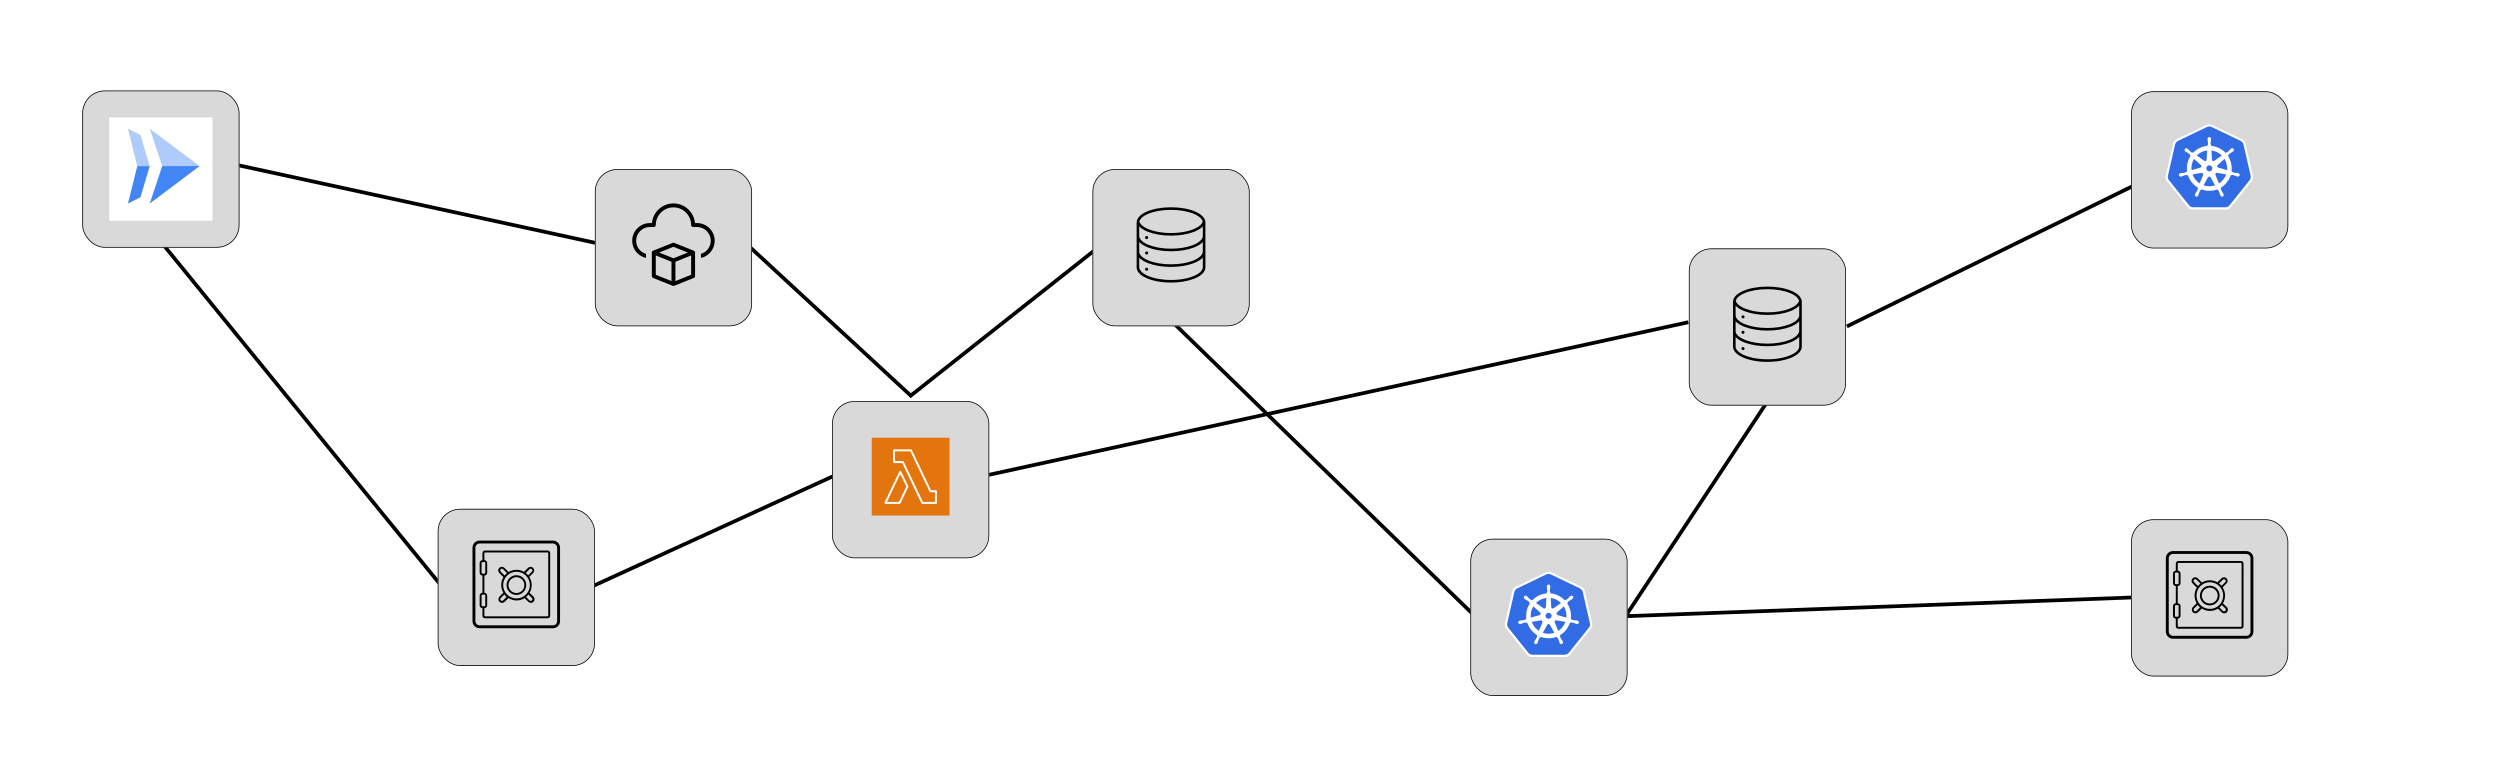 <svg width="3341" height="1044" viewBox="0 0 3341 1044" fill="none" xmlns="http://www.w3.org/2000/svg">
<line x1="996.696" y1="325.163" x2="1218.7" y2="530.163" stroke="black" stroke-width="5"/>
<line x1="1131.04" y1="628.273" x2="790.04" y2="784.273" stroke="black" stroke-width="5"/>
<line x1="216.938" y1="325.421" x2="586.938" y2="779.421" stroke="black" stroke-width="5"/>
<line x1="312.531" y1="219.557" x2="795.531" y2="324.557" stroke="black" stroke-width="5"/>
<line x1="1215.45" y1="530.039" x2="1473.45" y2="326.039" stroke="black" stroke-width="5"/>
<line x1="1566.74" y1="430.208" x2="1966.74" y2="819.208" stroke="black" stroke-width="5"/>
<line x1="1321.47" y1="634.557" x2="2256.47" y2="430.557" stroke="black" stroke-width="5"/>
<line x1="2364.09" y1="533.378" x2="2173.09" y2="822.378" stroke="black" stroke-width="5"/>
<line x1="2849.1" y1="249.244" x2="2468.1" y2="436.244" stroke="black" stroke-width="5"/>
<line x1="2848.09" y1="798.498" x2="2171.09" y2="823.498" stroke="black" stroke-width="5"/>
<g filter="url(#filter0_d_4_52)">
<rect x="795" y="222" width="210" height="210" rx="30" fill="#D9D9D9"/>
<rect x="795.5" y="222.5" width="209" height="209" rx="29.5" stroke="black"/>
</g>
<g filter="url(#filter1_d_4_52)">
<rect x="1460" y="222" width="210" height="210" rx="30" fill="#D9D9D9"/>
<rect x="1460.5" y="222.5" width="209" height="209" rx="29.5" stroke="black"/>
</g>
<g filter="url(#filter2_d_4_52)">
<rect x="585" y="676" width="210" height="210" rx="30" fill="#D9D9D9"/>
<rect x="585.5" y="676.5" width="209" height="209" rx="29.5" stroke="black"/>
</g>
<g filter="url(#filter3_d_4_52)">
<rect x="110" y="117" width="210" height="210" rx="30" fill="#D9D9D9"/>
<rect x="110.5" y="117.5" width="209" height="209" rx="29.5" stroke="black"/>
</g>
<g filter="url(#filter4_d_4_52)">
<rect x="146" y="153" width="138" height="138" fill="white"/>
</g>
<path fill-rule="evenodd" clip-rule="evenodd" d="M200.12 172L216.76 221.973H266.68L200.12 172Z" fill="#AECBFA"/>
<path fill-rule="evenodd" clip-rule="evenodd" d="M266.68 221.973H216.76L200.12 272L266.68 221.973Z" fill="#4285F4"/>
<path fill-rule="evenodd" clip-rule="evenodd" d="M171 272L187.693 263.627L200.12 221.973H183.48L171 272Z" fill="#4285F4"/>
<path fill-rule="evenodd" clip-rule="evenodd" d="M171 172L183.48 221.973H200.12L187.693 180.32L171 172Z" fill="#AECBFA"/>
<g filter="url(#filter5_d_4_52)">
<rect x="1112" y="532" width="210" height="210" rx="30" fill="#D9D9D9"/>
<rect x="1112.5" y="532.5" width="209" height="209" rx="29.5" stroke="black"/>
</g>
<g clip-path="url(#clip0_4_52)">
<path d="M1269 585H1165V689H1269V585Z" fill="url(#paint0_linear_4_52)"/>
<path fill-rule="evenodd" clip-rule="evenodd" d="M1201.41 670.8H1185.27L1203.12 633.485L1211.21 650.138L1201.41 670.8ZM1204.29 629.919C1204.07 629.47 1203.61 629.186 1203.11 629.186H1203.11C1202.61 629.187 1202.15 629.474 1201.94 629.925L1182.03 671.54C1181.83 671.943 1181.86 672.416 1182.1 672.794C1182.34 673.171 1182.76 673.4 1183.2 673.4H1202.23C1202.74 673.4 1203.2 673.11 1203.41 672.656L1213.83 650.686C1214 650.33 1214 649.918 1213.83 649.564L1204.29 629.919ZM1249.49 670.8H1233.46L1207.73 616.941C1207.51 616.489 1207.05 616.2 1206.55 616.2H1196.06L1196.07 603.2H1216.64L1242.25 657.058C1242.46 657.51 1242.92 657.8 1243.42 657.8H1249.49V670.8ZM1250.8 655.2H1244.25L1218.64 601.342C1218.42 600.89 1217.96 600.6 1217.46 600.6H1194.77C1194.05 600.6 1193.47 601.181 1193.46 601.899L1193.45 617.499C1193.45 617.844 1193.59 618.175 1193.83 618.419C1194.08 618.663 1194.41 618.8 1194.75 618.8H1205.73L1231.46 672.659C1231.68 673.111 1232.13 673.4 1232.63 673.4H1250.8C1251.52 673.4 1252.1 672.818 1252.1 672.1V656.5C1252.1 655.782 1251.52 655.2 1250.8 655.2Z" fill="white"/>
</g>
<g filter="url(#filter6_d_4_52)">
<rect x="1965" y="716" width="210" height="210" rx="30" fill="#D9D9D9"/>
<rect x="1965.5" y="716.5" width="209" height="209" rx="29.5" stroke="black"/>
</g>
<g clip-path="url(#clip1_4_52)">
<path d="M2069.09 764.01C2068.06 764.062 2067.05 764.32 2066.11 764.768L2025.44 784.284C2024.39 784.789 2023.46 785.523 2022.73 786.433C2022 787.343 2021.49 788.405 2021.23 789.539L2011.2 833.378C2010.96 834.388 2010.94 835.434 2011.12 836.454C2011.3 837.474 2011.69 838.448 2012.25 839.317C2012.39 839.53 2012.54 839.736 2012.69 839.934L2040.85 875.085C2041.58 875.995 2042.5 876.729 2043.55 877.234C2044.61 877.738 2045.76 878 2046.93 878L2092.08 877.99C2093.25 877.99 2094.4 877.729 2095.45 877.226C2096.5 876.722 2097.43 875.988 2098.16 875.08L2126.3 839.923C2127.03 839.013 2127.54 837.951 2127.8 836.816C2128.07 835.681 2128.07 834.502 2127.8 833.367L2117.75 789.529C2117.49 788.394 2116.98 787.332 2116.25 786.423C2115.52 785.513 2114.6 784.778 2113.55 784.273L2072.87 764.768C2071.69 764.204 2070.4 763.944 2069.09 764.01Z" fill="white"/>
<path d="M2069.12 767.019C2068.14 767.068 2067.18 767.312 2066.29 767.736L2027.76 786.224C2026.77 786.702 2025.89 787.398 2025.2 788.26C2024.51 789.122 2024.02 790.128 2023.78 791.202L2014.27 832.731C2014.05 833.688 2014.03 834.679 2014.2 835.645C2014.37 836.612 2014.74 837.534 2015.27 838.357C2015.4 838.559 2015.54 838.754 2015.69 838.941L2042.36 872.24C2043.05 873.102 2043.93 873.798 2044.92 874.276C2045.92 874.754 2047.01 875.002 2048.12 875.002L2090.89 874.992C2091.99 874.993 2093.09 874.745 2094.08 874.268C2095.08 873.791 2095.96 873.096 2096.65 872.235L2123.31 838.932C2124 838.069 2124.48 837.063 2124.73 835.988C2124.98 834.913 2124.98 833.796 2124.73 832.721L2115.21 791.193C2114.96 790.118 2114.48 789.112 2113.79 788.25C2113.1 787.388 2112.22 786.693 2111.22 786.214L2072.69 767.736C2071.58 767.203 2070.35 766.956 2069.12 767.019Z" fill="#326CE5"/>
<path d="M2069.5 781.151C2068.22 781.152 2067.19 782.304 2067.19 783.725C2067.19 783.747 2067.2 783.767 2067.2 783.789C2067.19 783.982 2067.19 784.215 2067.19 784.383C2067.22 785.203 2067.4 785.83 2067.51 786.585C2067.7 788.201 2067.86 789.541 2067.76 790.786C2067.67 791.256 2067.32 791.685 2067.01 791.984L2066.96 792.964C2065.58 793.079 2064.18 793.29 2062.79 793.607C2056.8 794.972 2051.65 798.07 2047.72 802.252C2047.47 802.078 2047.02 801.757 2046.89 801.658C2046.48 801.714 2046.06 801.842 2045.52 801.525C2044.49 800.827 2043.55 799.864 2042.41 798.704C2041.89 798.149 2041.51 797.621 2040.89 797.086C2040.75 796.964 2040.54 796.8 2040.38 796.675C2039.9 796.288 2039.33 796.085 2038.77 796.066C2038.07 796.042 2037.38 796.32 2036.94 796.883C2036.14 797.883 2036.4 799.412 2037.5 800.298C2037.51 800.307 2037.53 800.313 2037.54 800.322C2037.69 800.446 2037.88 800.605 2038.02 800.708C2038.67 801.195 2039.27 801.445 2039.93 801.832C2041.31 802.687 2042.45 803.396 2043.36 804.251C2043.71 804.631 2043.77 805.299 2043.82 805.588L2044.56 806.251C2040.6 812.231 2038.77 819.617 2039.85 827.144L2038.89 827.426C2038.63 827.756 2038.27 828.275 2037.9 828.43C2036.71 828.806 2035.37 828.943 2033.76 829.113C2033.01 829.176 2032.35 829.139 2031.55 829.291C2031.37 829.325 2031.13 829.389 2030.93 829.435C2030.93 829.436 2030.92 829.438 2030.91 829.44C2030.9 829.442 2030.89 829.447 2030.88 829.45C2029.52 829.779 2028.65 831.034 2028.93 832.27C2029.21 833.507 2030.54 834.259 2031.9 833.963C2031.91 833.96 2031.93 833.96 2031.94 833.958C2031.95 833.954 2031.97 833.947 2031.98 833.943C2032.17 833.901 2032.41 833.854 2032.58 833.809C2033.37 833.597 2033.94 833.285 2034.65 833.013C2036.18 832.463 2037.44 832.004 2038.67 831.825C2039.18 831.784 2039.73 832.144 2040 832.295L2041 832.122C2043.31 839.324 2048.16 845.146 2054.3 848.799L2053.88 849.808C2054.03 850.2 2054.2 850.73 2054.09 851.118C2053.64 852.283 2052.87 853.514 2052 854.885C2051.58 855.519 2051.14 856.011 2050.76 856.736C2050.67 856.91 2050.56 857.176 2050.47 857.36C2049.87 858.633 2050.31 860.1 2051.45 860.65C2052.59 861.204 2054.02 860.62 2054.63 859.344C2054.63 859.342 2054.64 859.341 2054.64 859.339C2054.64 859.338 2054.64 859.335 2054.64 859.334C2054.72 859.153 2054.85 858.915 2054.92 858.745C2055.25 857.993 2055.36 857.349 2055.59 856.622C2056.2 855.083 2056.53 853.468 2057.37 852.462C2057.6 852.186 2057.98 852.08 2058.37 851.976L2058.89 851.025C2064.24 853.088 2070.23 853.642 2076.21 852.277C2077.58 851.966 2078.9 851.563 2080.17 851.08C2080.32 851.341 2080.59 851.844 2080.66 851.971C2081.06 852.1 2081.49 852.166 2081.84 852.688C2082.47 853.766 2082.9 855.042 2083.42 856.583C2083.65 857.31 2083.77 857.954 2084.09 858.706C2084.17 858.877 2084.29 859.118 2084.38 859.299C2084.99 860.58 2086.42 861.166 2087.57 860.611C2088.71 860.06 2089.14 858.593 2088.55 857.32C2088.46 857.137 2088.34 856.87 2088.25 856.696C2087.87 855.971 2087.43 855.484 2087.01 854.851C2086.14 853.479 2085.41 852.34 2084.97 851.174C2084.78 850.573 2085 850.199 2085.14 849.808C2085.06 849.708 2084.87 849.14 2084.76 848.873C2091.14 845.09 2095.84 839.051 2098.05 832.077C2098.35 832.124 2098.87 832.217 2099.04 832.251C2099.39 832.021 2099.71 831.721 2100.33 831.771C2101.56 831.949 2102.83 832.409 2104.35 832.958C2105.06 833.231 2105.63 833.548 2106.42 833.76C2106.59 833.805 2106.83 833.846 2107.02 833.888C2107.03 833.892 2107.05 833.9 2107.06 833.903C2107.07 833.906 2107.09 833.906 2107.1 833.908C2108.46 834.204 2109.79 833.452 2110.07 832.216C2110.35 830.98 2109.48 829.725 2108.12 829.395C2107.92 829.35 2107.64 829.273 2107.45 829.237C2106.65 829.084 2106 829.122 2105.24 829.059C2103.63 828.889 2102.29 828.751 2101.1 828.376C2100.62 828.187 2100.28 827.609 2100.11 827.371L2099.18 827.099C2099.66 823.591 2099.53 819.94 2098.69 816.286C2097.85 812.599 2096.36 809.227 2094.37 806.256C2094.61 806.038 2095.06 805.636 2095.19 805.518C2095.23 805.103 2095.2 804.667 2095.62 804.207C2096.53 803.352 2097.67 802.643 2099.05 801.787C2099.71 801.4 2100.31 801.151 2100.97 800.664C2101.12 800.554 2101.32 800.379 2101.48 800.253C2102.58 799.367 2102.84 797.838 2102.05 796.838C2101.25 795.839 2099.71 795.744 2098.61 796.631C2098.45 796.756 2098.23 796.919 2098.09 797.041C2097.47 797.576 2097.09 798.105 2096.57 798.66C2095.43 799.82 2094.49 800.787 2093.46 801.485C2093.01 801.747 2092.36 801.656 2092.06 801.639L2091.18 802.267C2086.18 797 2079.37 793.633 2072.04 792.979C2072.02 792.67 2071.99 792.112 2071.99 791.944C2071.69 791.656 2071.32 791.41 2071.23 790.786C2071.13 789.541 2071.3 788.201 2071.49 786.585C2071.6 785.83 2071.78 785.203 2071.81 784.383C2071.82 784.197 2071.8 783.926 2071.8 783.725C2071.8 782.304 2070.77 781.151 2069.5 781.151ZM2066.61 799.115L2065.93 811.264L2065.88 811.288C2065.83 812.375 2064.94 813.243 2063.85 813.243C2063.4 813.243 2062.98 813.099 2062.65 812.852L2062.63 812.862L2052.71 805.8C2055.76 802.79 2059.66 800.565 2064.15 799.54C2064.97 799.353 2065.79 799.214 2066.61 799.115ZM2072.39 799.115C2077.64 799.763 2082.49 802.149 2086.21 805.805L2076.35 812.822L2076.32 812.808C2075.44 813.449 2074.21 813.29 2073.53 812.431C2073.25 812.08 2073.1 811.666 2073.09 811.249L2073.08 811.244L2072.39 799.115ZM2049.11 810.338L2058.17 818.474L2058.16 818.523C2058.98 819.237 2059.1 820.475 2058.42 821.334C2058.14 821.686 2057.76 821.922 2057.36 822.032L2057.35 822.071L2045.74 825.436C2045.15 820.01 2046.42 814.736 2049.11 810.338ZM2089.82 810.343C2091.17 812.534 2092.18 814.98 2092.79 817.632C2093.39 820.253 2093.54 822.869 2093.29 825.397L2081.62 822.022L2081.62 821.972C2080.57 821.686 2079.93 820.618 2080.17 819.547C2080.27 819.109 2080.5 818.738 2080.82 818.464L2080.81 818.439L2089.82 810.343ZM2067.64 819.102H2071.35L2073.66 821.997L2072.83 825.609L2069.5 827.218L2066.16 825.605L2065.33 821.992L2067.64 819.102ZM2079.54 829.009C2079.69 829.001 2079.85 829.015 2080 829.044L2080.02 829.019L2092.03 831.058C2090.27 836.016 2086.91 840.312 2082.42 843.187L2077.76 831.879L2077.77 831.86C2077.34 830.86 2077.77 829.689 2078.76 829.212C2079.01 829.09 2079.27 829.023 2079.54 829.009ZM2059.37 829.059C2060.28 829.072 2061.11 829.71 2061.32 830.647C2061.42 831.086 2061.37 831.52 2061.2 831.904L2061.24 831.949L2056.63 843.142C2052.31 840.363 2048.88 836.203 2047.04 831.097L2058.95 829.069L2058.97 829.093C2059.1 829.069 2059.24 829.057 2059.37 829.059ZM2069.42 833.963C2069.74 833.951 2070.07 834.017 2070.38 834.166C2070.78 834.361 2071.09 834.668 2071.29 835.037H2071.33L2077.2 845.686C2076.44 845.942 2075.66 846.161 2074.85 846.344C2070.37 847.367 2065.89 847.057 2061.84 845.671L2067.69 835.041H2067.7C2068.06 834.382 2068.72 833.989 2069.42 833.963Z" fill="white"/>
</g>
<g filter="url(#filter7_d_4_52)">
<rect x="2848" y="118" width="210" height="210" rx="30" fill="#D9D9D9"/>
<rect x="2848.5" y="118.5" width="209" height="209" rx="29.5" stroke="black"/>
</g>
<g clip-path="url(#clip2_4_52)">
<path d="M2952.09 166.01C2951.06 166.062 2950.05 166.32 2949.11 166.768L2908.44 186.284C2907.39 186.789 2906.46 187.523 2905.73 188.433C2905 189.343 2904.49 190.405 2904.23 191.539L2894.2 235.378C2893.96 236.388 2893.94 237.434 2894.12 238.454C2894.3 239.474 2894.69 240.448 2895.25 241.317C2895.39 241.53 2895.54 241.736 2895.69 241.934L2923.85 277.085C2924.58 277.995 2925.5 278.729 2926.55 279.234C2927.61 279.738 2928.76 280 2929.93 280L2975.08 279.99C2976.25 279.99 2977.4 279.729 2978.45 279.226C2979.5 278.722 2980.43 277.988 2981.16 277.08L3009.3 241.923C3010.03 241.013 3010.54 239.951 3010.8 238.816C3011.07 237.681 3011.07 236.502 3010.8 235.367L3000.75 191.529C3000.49 190.394 2999.98 189.332 2999.25 188.423C2998.52 187.513 2997.6 186.778 2996.55 186.273L2955.87 166.768C2954.69 166.204 2953.4 165.944 2952.09 166.01Z" fill="white"/>
<path d="M2952.12 169.019C2951.14 169.068 2950.18 169.312 2949.29 169.736L2910.76 188.224C2909.77 188.703 2908.89 189.398 2908.2 190.26C2907.51 191.122 2907.02 192.128 2906.78 193.203L2897.27 234.731C2897.05 235.688 2897.03 236.679 2897.2 237.645C2897.37 238.612 2897.74 239.534 2898.27 240.358C2898.4 240.559 2898.54 240.754 2898.69 240.941L2925.36 274.24C2926.05 275.102 2926.93 275.798 2927.92 276.276C2928.92 276.754 2930.01 277.002 2931.12 277.002L2973.89 276.992C2974.99 276.993 2976.09 276.745 2977.08 276.268C2978.08 275.791 2978.96 275.096 2979.65 274.235L3006.31 240.932C3007 240.069 3007.48 239.063 3007.73 237.988C3007.98 236.913 3007.98 235.796 3007.73 234.721L2998.21 193.193C2997.96 192.118 2997.48 191.112 2996.79 190.25C2996.1 189.389 2995.22 188.693 2994.22 188.214L2955.69 169.736C2954.58 169.203 2953.35 168.956 2952.12 169.019Z" fill="#326CE5"/>
<path d="M2952.5 183.151C2951.22 183.152 2950.19 184.304 2950.19 185.725C2950.19 185.747 2950.2 185.767 2950.2 185.789C2950.19 185.982 2950.19 186.215 2950.19 186.383C2950.22 187.203 2950.4 187.83 2950.51 188.585C2950.7 190.201 2950.86 191.541 2950.76 192.786C2950.67 193.256 2950.32 193.685 2950.01 193.984L2949.96 194.964C2948.58 195.079 2947.18 195.29 2945.79 195.607C2939.8 196.972 2934.65 200.07 2930.72 204.252C2930.47 204.078 2930.02 203.757 2929.89 203.658C2929.48 203.714 2929.06 203.842 2928.52 203.525C2927.49 202.827 2926.55 201.864 2925.41 200.704C2924.89 200.149 2924.51 199.621 2923.89 199.086C2923.75 198.964 2923.54 198.8 2923.38 198.675C2922.9 198.288 2922.33 198.085 2921.77 198.066C2921.07 198.042 2920.38 198.32 2919.94 198.883C2919.14 199.883 2919.4 201.412 2920.5 202.298C2920.51 202.307 2920.53 202.313 2920.54 202.322C2920.69 202.446 2920.88 202.605 2921.02 202.708C2921.67 203.195 2922.27 203.445 2922.93 203.832C2924.31 204.687 2925.45 205.396 2926.36 206.251C2926.71 206.631 2926.77 207.299 2926.82 207.588L2927.56 208.251C2923.6 214.231 2921.77 221.617 2922.85 229.144L2921.89 229.426C2921.63 229.756 2921.27 230.275 2920.9 230.43C2919.71 230.806 2918.37 230.943 2916.76 231.113C2916.01 231.176 2915.35 231.139 2914.55 231.291C2914.37 231.325 2914.13 231.389 2913.93 231.435C2913.93 231.436 2913.92 231.438 2913.91 231.44C2913.9 231.442 2913.89 231.447 2913.88 231.45C2912.52 231.779 2911.65 233.034 2911.93 234.27C2912.21 235.507 2913.54 236.259 2914.9 235.963C2914.91 235.96 2914.93 235.96 2914.94 235.958C2914.95 235.954 2914.97 235.947 2914.98 235.943C2915.17 235.901 2915.41 235.854 2915.58 235.809C2916.37 235.597 2916.94 235.285 2917.65 235.013C2919.18 234.463 2920.44 234.004 2921.67 233.825C2922.18 233.784 2922.73 234.144 2923 234.295L2924 234.122C2926.31 241.324 2931.16 247.146 2937.3 250.799L2936.88 251.808C2937.03 252.2 2937.2 252.73 2937.09 253.118C2936.64 254.283 2935.87 255.514 2935 256.885C2934.58 257.519 2934.14 258.011 2933.76 258.736C2933.67 258.91 2933.56 259.176 2933.47 259.36C2932.87 260.633 2933.31 262.1 2934.45 262.65C2935.59 263.204 2937.02 262.62 2937.63 261.344C2937.63 261.342 2937.64 261.341 2937.64 261.339C2937.64 261.338 2937.64 261.335 2937.64 261.334C2937.72 261.153 2937.85 260.915 2937.92 260.745C2938.25 259.993 2938.36 259.349 2938.59 258.622C2939.2 257.083 2939.53 255.468 2940.37 254.462C2940.6 254.186 2940.98 254.08 2941.37 253.976L2941.89 253.025C2947.24 255.088 2953.23 255.642 2959.21 254.277C2960.58 253.966 2961.9 253.563 2963.17 253.08C2963.32 253.341 2963.59 253.844 2963.66 253.971C2964.06 254.1 2964.49 254.166 2964.84 254.688C2965.47 255.766 2965.9 257.042 2966.42 258.583C2966.65 259.31 2966.77 259.954 2967.09 260.706C2967.17 260.877 2967.29 261.118 2967.38 261.299C2967.99 262.58 2969.42 263.166 2970.57 262.611C2971.71 262.06 2972.14 260.593 2971.55 259.32C2971.46 259.137 2971.34 258.87 2971.25 258.696C2970.87 257.971 2970.43 257.484 2970.01 256.851C2969.14 255.479 2968.41 254.34 2967.97 253.174C2967.78 252.573 2968 252.199 2968.14 251.808C2968.06 251.708 2967.87 251.14 2967.76 250.873C2974.14 247.09 2978.84 241.051 2981.05 234.077C2981.35 234.124 2981.87 234.217 2982.04 234.251C2982.39 234.021 2982.71 233.721 2983.33 233.771C2984.56 233.949 2985.83 234.409 2987.35 234.958C2988.06 235.231 2988.63 235.548 2989.42 235.76C2989.59 235.805 2989.83 235.846 2990.02 235.888C2990.03 235.892 2990.05 235.9 2990.06 235.903C2990.07 235.906 2990.09 235.906 2990.1 235.908C2991.46 236.204 2992.79 235.452 2993.07 234.216C2993.35 232.98 2992.48 231.725 2991.12 231.395C2990.92 231.35 2990.64 231.273 2990.45 231.237C2989.65 231.084 2989 231.122 2988.24 231.059C2986.63 230.889 2985.29 230.751 2984.1 230.376C2983.62 230.187 2983.28 229.609 2983.11 229.371L2982.18 229.099C2982.66 225.591 2982.53 221.94 2981.69 218.286C2980.85 214.599 2979.36 211.227 2977.37 208.256C2977.61 208.038 2978.06 207.636 2978.19 207.518C2978.23 207.103 2978.2 206.667 2978.62 206.207C2979.53 205.352 2980.67 204.643 2982.05 203.787C2982.71 203.4 2983.31 203.151 2983.97 202.664C2984.12 202.554 2984.32 202.379 2984.48 202.253C2985.58 201.367 2985.84 199.838 2985.05 198.838C2984.25 197.839 2982.71 197.744 2981.61 198.631C2981.45 198.756 2981.23 198.919 2981.09 199.041C2980.47 199.576 2980.09 200.105 2979.57 200.66C2978.43 201.82 2977.49 202.787 2976.46 203.485C2976.01 203.747 2975.36 203.656 2975.06 203.639L2974.18 204.267C2969.18 199 2962.37 195.633 2955.04 194.979C2955.02 194.67 2954.99 194.112 2954.99 193.944C2954.69 193.656 2954.32 193.41 2954.23 192.786C2954.13 191.541 2954.3 190.201 2954.49 188.585C2954.6 187.83 2954.78 187.203 2954.81 186.383C2954.82 186.197 2954.8 185.926 2954.8 185.725C2954.8 184.304 2953.77 183.151 2952.5 183.151ZM2949.61 201.115L2948.93 213.264L2948.88 213.288C2948.83 214.375 2947.94 215.243 2946.85 215.243C2946.4 215.243 2945.98 215.099 2945.65 214.852L2945.63 214.862L2935.71 207.8C2938.76 204.79 2942.66 202.565 2947.15 201.54C2947.97 201.353 2948.79 201.214 2949.61 201.115ZM2955.39 201.115C2960.64 201.763 2965.49 204.149 2969.21 207.805L2959.35 214.822L2959.32 214.808C2958.44 215.449 2957.21 215.29 2956.53 214.431C2956.25 214.08 2956.1 213.666 2956.09 213.249L2956.08 213.244L2955.39 201.115ZM2932.11 212.338L2941.17 220.474L2941.16 220.523C2941.98 221.237 2942.1 222.475 2941.42 223.334C2941.14 223.686 2940.76 223.922 2940.36 224.032L2940.35 224.071L2928.74 227.436C2928.15 222.01 2929.42 216.736 2932.11 212.338ZM2972.82 212.343C2974.17 214.534 2975.18 216.98 2975.79 219.632C2976.39 222.253 2976.54 224.869 2976.29 227.397L2964.62 224.022L2964.62 223.972C2963.57 223.686 2962.93 222.618 2963.17 221.547C2963.27 221.109 2963.5 220.738 2963.82 220.464L2963.81 220.439L2972.82 212.343ZM2950.64 221.102H2954.35L2956.66 223.997L2955.83 227.609L2952.5 229.218L2949.16 227.605L2948.33 223.992L2950.64 221.102ZM2962.54 231.009C2962.69 231.001 2962.85 231.015 2963 231.044L2963.02 231.019L2975.03 233.058C2973.27 238.016 2969.91 242.312 2965.42 245.187L2960.76 233.879L2960.77 233.86C2960.34 232.86 2960.77 231.689 2961.76 231.212C2962.01 231.09 2962.27 231.023 2962.54 231.009ZM2942.37 231.059C2943.28 231.072 2944.11 231.71 2944.32 232.647C2944.42 233.086 2944.37 233.52 2944.2 233.904L2944.24 233.949L2939.63 245.142C2935.31 242.363 2931.88 238.203 2930.04 233.097L2941.95 231.069L2941.97 231.093C2942.1 231.069 2942.24 231.057 2942.37 231.059ZM2952.42 235.963C2952.74 235.951 2953.07 236.017 2953.38 236.166C2953.78 236.361 2954.09 236.668 2954.29 237.037H2954.33L2960.2 247.686C2959.44 247.942 2958.66 248.161 2957.85 248.344C2953.37 249.367 2948.89 249.057 2944.84 247.671L2950.69 237.041H2950.7C2951.06 236.382 2951.72 235.989 2952.42 235.963Z" fill="white"/>
</g>
<path d="M927.223 335.062L900.973 324.562C900.348 324.31 899.65 324.31 899.025 324.562L872.775 335.062C871.778 335.462 871.124 336.426 871.124 337.5V369C871.124 370.074 871.778 371.038 872.775 371.438L898.976 381.919L898.978 381.92L899.025 381.938C899.338 382.064 899.668 382.125 899.999 382.125C900.329 382.125 900.66 382.064 900.972 381.938L901.019 381.92L901.022 381.919L927.222 371.438C928.219 371.038 928.874 370.074 928.874 369V337.5C928.874 336.426 928.22 335.462 927.222 335.062H927.223ZM897.375 375.622L876.375 367.223V341.377L897.375 349.777V375.622ZM900 345.172L880.817 337.5L900 329.827L919.181 337.5L900 345.172ZM923.625 367.223L902.625 375.623V349.778L923.625 341.378V367.223ZM955.125 321.75C955.125 332.968 947.25 342.341 936.75 344.741V339.268C944.313 336.992 949.875 330.044 949.875 321.75C949.875 311.619 941.631 303.375 931.5 303.375H926.25C924.799 303.375 923.625 302.201 923.625 300.75C923.625 287.723 913.027 277.125 900 277.125C886.973 277.125 876.375 287.723 876.375 300.75C876.375 302.201 875.201 303.375 873.75 303.375H868.5C858.369 303.375 850.125 311.619 850.125 321.75C850.125 330.044 855.687 336.992 863.25 339.268V344.741C852.75 342.341 844.875 332.968 844.875 321.75C844.875 308.723 855.473 298.125 868.5 298.125H871.243C872.574 283.429 884.962 271.875 900.001 271.875C915.039 271.875 927.427 283.429 928.758 298.125H931.501C944.528 298.125 955.126 308.723 955.126 321.75H955.125Z" fill="black"/>
<path fill-rule="evenodd" clip-rule="evenodd" d="M1564.96 277C1552.51 277 1541.27 279.099 1532.98 282.606C1528.84 284.36 1525.42 286.465 1522.97 288.931C1520.51 291.396 1519 294.318 1519 297.46V357.148C1519 358.263 1519.2 359.348 1519.55 360.396C1519.57 360.454 1519.59 360.512 1519.61 360.569C1519.61 360.572 1519.61 360.573 1519.61 360.576C1521.38 365.63 1526.84 369.596 1534.22 372.496C1534.85 372.742 1535.49 372.977 1536.15 373.207C1536.17 373.216 1536.2 373.226 1536.22 373.234C1537.32 373.618 1538.46 373.976 1539.64 374.315C1539.72 374.337 1539.79 374.361 1539.87 374.383C1540.4 374.532 1540.93 374.677 1541.47 374.817C1541.54 374.835 1541.61 374.853 1541.69 374.871C1542.24 375.014 1542.81 375.152 1543.39 375.284C1543.43 375.296 1543.48 375.307 1543.53 375.318C1544.79 375.606 1546.08 375.868 1547.41 376.104C1547.44 376.11 1547.48 376.115 1547.51 376.121C1548.04 376.216 1548.59 376.306 1549.13 376.392C1549.32 376.421 1549.5 376.449 1549.68 376.477C1550.16 376.549 1550.64 376.618 1551.12 376.684C1551.33 376.712 1551.54 376.741 1551.76 376.768C1552.27 376.835 1552.8 376.896 1553.32 376.954C1553.5 376.974 1553.67 376.993 1553.85 377.012C1554.26 377.055 1554.66 377.096 1555.07 377.134C1555.45 377.169 1555.82 377.204 1556.21 377.236C1556.44 377.255 1556.68 377.272 1556.91 377.29C1557.36 377.324 1557.81 377.36 1558.27 377.388C1558.79 377.421 1559.32 377.445 1559.84 377.47C1560.03 377.479 1560.22 377.492 1560.41 377.5C1561.91 377.563 1563.42 377.595 1564.96 377.595C1567.23 377.595 1569.47 377.525 1571.65 377.389C1572.72 377.322 1573.78 377.233 1574.82 377.135C1575.25 377.095 1575.67 377.057 1576.09 377.013C1576.24 376.997 1576.38 376.978 1576.53 376.962C1577.09 376.899 1577.66 376.834 1578.22 376.762C1578.37 376.742 1578.53 376.722 1578.68 376.701C1579.22 376.629 1579.75 376.554 1580.27 376.474C1580.43 376.451 1580.58 376.427 1580.73 376.403C1581.33 376.308 1581.92 376.209 1582.51 376.105C1582.51 376.104 1582.51 376.105 1582.51 376.105C1587.38 375.237 1591.84 374.015 1595.7 372.497C1603.85 369.295 1609.66 364.795 1610.74 358.964H1610.74C1610.85 358.368 1610.91 357.764 1610.91 357.149V297.46C1610.91 296.884 1610.86 296.313 1610.76 295.753C1610.75 295.654 1610.73 295.557 1610.7 295.462C1610.21 293.08 1608.87 290.865 1606.94 288.931C1604.49 286.465 1601.07 284.36 1596.93 282.607C1588.65 279.099 1577.41 277 1564.96 277L1564.96 277ZM1564.96 280.469C1577.01 280.469 1587.87 282.548 1595.57 285.807C1599.42 287.437 1602.48 289.36 1604.49 291.377C1606 292.899 1606.91 294.424 1607.27 295.96C1606.36 299.696 1601.83 303.671 1594.43 306.576C1586.82 309.567 1576.43 311.44 1564.96 311.44C1553.5 311.44 1543.1 309.567 1535.49 306.576C1528.07 303.663 1523.54 299.675 1522.65 295.929V295.926C1523.01 294.402 1523.92 292.888 1525.43 291.376C1527.43 289.36 1530.49 287.437 1534.34 285.807C1542.04 282.548 1552.91 280.469 1564.96 280.469L1564.96 280.469ZM1522.47 302.487C1525.16 305.412 1529.25 307.849 1534.22 309.801C1542.37 313.003 1553.12 314.896 1564.96 314.896C1576.8 314.896 1587.55 313.002 1595.7 309.801C1600.66 307.853 1604.75 305.422 1607.44 302.504V316.244C1607.4 316.338 1607.37 316.436 1607.34 316.536C1606.63 320.367 1602.05 324.479 1594.43 327.47C1586.82 330.461 1576.42 332.334 1564.96 332.334C1553.5 332.334 1543.1 330.461 1535.49 327.47C1527.87 324.479 1523.29 320.367 1522.58 316.536C1522.56 316.421 1522.52 316.31 1522.47 316.204L1522.47 302.487ZM1532.34 315.384C1531.8 315.386 1531.28 315.603 1530.89 315.988C1530.51 316.372 1530.29 316.893 1530.29 317.436C1530.28 317.982 1530.5 318.507 1530.89 318.894C1531.27 319.281 1531.8 319.5 1532.34 319.503C1532.89 319.505 1533.42 319.288 1533.81 318.9C1534.2 318.512 1534.42 317.985 1534.42 317.437C1534.41 316.89 1534.19 316.367 1533.81 315.982C1533.42 315.597 1532.89 315.382 1532.34 315.384ZM1522.47 323.381C1525.16 326.306 1529.25 328.743 1534.22 330.695C1542.37 333.897 1553.12 335.804 1564.96 335.804C1576.8 335.804 1587.55 333.897 1595.7 330.695C1600.66 328.747 1604.75 326.316 1607.44 323.398V336.86C1607.33 337.034 1607.25 337.227 1607.21 337.429C1606.5 341.261 1601.93 345.373 1594.32 348.364C1586.7 351.355 1576.31 353.228 1564.84 353.228C1553.68 353.228 1543.53 351.45 1535.98 348.594C1528.42 345.738 1523.66 341.762 1522.61 338.032H1522.61C1522.57 337.926 1522.52 337.824 1522.47 337.727L1522.47 323.381ZM1532.34 336.03C1531.8 336.032 1531.28 336.25 1530.89 336.634C1530.51 337.018 1530.29 337.54 1530.29 338.083C1530.28 338.629 1530.5 339.153 1530.89 339.541C1531.27 339.928 1531.8 340.147 1532.34 340.149C1532.89 340.151 1533.42 339.934 1533.81 339.546C1534.2 339.159 1534.42 338.632 1534.42 338.083C1534.41 337.536 1534.19 337.013 1533.81 336.628C1533.42 336.243 1532.89 336.028 1532.34 336.03ZM1607.44 344.177V357.147C1607.44 357.731 1607.36 358.312 1607.2 358.892C1606.48 361.466 1604.04 364.138 1600.16 366.486C1600.1 366.516 1600.05 366.547 1600 366.578C1599.81 366.695 1599.61 366.811 1599.4 366.927C1598.24 367.582 1596.96 368.21 1595.57 368.797C1592.69 370.019 1589.35 371.077 1585.68 371.92C1585.63 371.932 1585.57 371.945 1585.52 371.957C1584.96 372.084 1584.39 372.206 1583.82 372.323C1583.79 372.329 1583.76 372.334 1583.73 372.34C1583.13 372.462 1582.52 372.578 1581.9 372.689C1581.88 372.693 1581.85 372.698 1581.83 372.703C1581.2 372.814 1580.57 372.918 1579.93 373.018C1579.89 373.024 1579.85 373.028 1579.81 373.035C1579.29 373.115 1578.76 373.19 1578.23 373.262C1578.07 373.283 1577.91 373.306 1577.75 373.326C1577.18 373.4 1576.6 373.468 1576.01 373.533C1575.94 373.541 1575.87 373.549 1575.8 373.556C1575.2 373.621 1574.59 373.681 1573.98 373.736C1573.88 373.745 1573.77 373.757 1573.67 373.766C1573.15 373.811 1572.63 373.848 1572.11 373.885C1571.89 373.9 1571.68 373.915 1571.46 373.929C1570.94 373.963 1570.41 373.992 1569.88 374.017C1569.73 374.024 1569.57 374.034 1569.42 374.041C1567.96 374.103 1566.47 374.136 1564.96 374.136C1563.47 374.136 1562 374.103 1560.55 374.041C1560.53 374.04 1560.52 374.041 1560.5 374.041C1559.81 374.011 1559.13 373.972 1558.45 373.929C1558.25 373.917 1558.06 373.901 1557.87 373.888C1555.21 373.704 1552.64 373.421 1550.18 373.045C1550.01 373.018 1549.83 372.991 1549.66 372.963C1549.17 372.885 1548.67 372.802 1548.18 372.716C1548.06 372.695 1547.94 372.674 1547.82 372.652C1547.3 372.557 1546.78 372.457 1546.26 372.354C1546.13 372.328 1546 372.303 1545.88 372.276C1545.42 372.181 1544.96 372.082 1544.51 371.981C1544.34 371.942 1544.16 371.903 1543.99 371.862C1540.41 371.029 1537.16 369.991 1534.34 368.796C1533.91 368.614 1533.49 368.43 1533.08 368.241C1532.98 368.193 1532.88 368.146 1532.78 368.098C1532.47 367.955 1532.18 367.805 1531.88 367.658C1526.44 364.89 1523.17 361.505 1522.58 358.323H1522.58C1522.5 357.931 1522.47 357.54 1522.47 357.147V344.417C1525.27 347.413 1529.55 349.88 1534.75 351.846C1542.81 354.896 1553.32 356.697 1564.84 356.697C1576.68 356.697 1587.43 354.79 1595.59 351.589C1600.62 349.613 1604.76 347.147 1607.44 344.177L1607.44 344.177ZM1532.34 357.75C1531.8 357.753 1531.28 357.97 1530.89 358.354C1530.51 358.739 1530.29 359.259 1530.29 359.803C1530.28 360.349 1530.5 360.873 1530.89 361.26C1531.27 361.648 1531.8 361.867 1532.34 361.869C1532.89 361.871 1533.42 361.654 1533.81 361.267C1534.2 360.879 1534.42 360.352 1534.42 359.803C1534.41 359.257 1534.19 358.733 1533.81 358.348C1533.42 357.963 1532.89 357.748 1532.34 357.75Z" fill="black"/>
<g filter="url(#filter8_d_4_52)">
<rect x="2257" y="328" width="210" height="210" rx="30" fill="#D9D9D9"/>
<rect x="2257.5" y="328.5" width="209" height="209" rx="29.5" stroke="black"/>
</g>
<path fill-rule="evenodd" clip-rule="evenodd" d="M2361.96 383C2349.51 383 2338.27 385.099 2329.98 388.606C2325.84 390.36 2322.42 392.465 2319.97 394.931C2317.51 397.396 2316 400.318 2316 403.46V463.148C2316 464.263 2316.2 465.348 2316.55 466.396C2316.57 466.454 2316.59 466.512 2316.61 466.569C2316.61 466.572 2316.61 466.573 2316.61 466.576C2318.38 471.63 2323.84 475.596 2331.22 478.496C2331.85 478.742 2332.49 478.977 2333.15 479.207C2333.17 479.216 2333.2 479.226 2333.22 479.234C2334.32 479.618 2335.46 479.976 2336.64 480.315C2336.72 480.337 2336.79 480.361 2336.87 480.383C2337.4 480.532 2337.93 480.677 2338.47 480.817C2338.54 480.835 2338.61 480.853 2338.69 480.871C2339.24 481.014 2339.81 481.152 2340.39 481.284C2340.43 481.296 2340.48 481.307 2340.53 481.318C2341.79 481.606 2343.08 481.868 2344.41 482.104C2344.44 482.11 2344.48 482.115 2344.51 482.121C2345.04 482.216 2345.59 482.306 2346.13 482.392C2346.32 482.421 2346.5 482.449 2346.68 482.477C2347.16 482.549 2347.64 482.618 2348.12 482.684C2348.33 482.712 2348.54 482.741 2348.76 482.768C2349.27 482.835 2349.8 482.896 2350.32 482.954C2350.5 482.974 2350.67 482.993 2350.85 483.012C2351.26 483.055 2351.66 483.096 2352.07 483.134C2352.45 483.169 2352.82 483.204 2353.21 483.236C2353.44 483.255 2353.68 483.272 2353.91 483.29C2354.36 483.324 2354.81 483.36 2355.27 483.388C2355.79 483.421 2356.32 483.445 2356.84 483.47C2357.03 483.479 2357.22 483.492 2357.41 483.5C2358.91 483.563 2360.42 483.595 2361.96 483.595C2364.23 483.595 2366.47 483.525 2368.65 483.389C2369.72 483.322 2370.78 483.233 2371.82 483.135C2372.25 483.095 2372.67 483.057 2373.09 483.013C2373.24 482.997 2373.38 482.978 2373.53 482.962C2374.09 482.899 2374.66 482.834 2375.22 482.762C2375.37 482.742 2375.53 482.722 2375.68 482.701C2376.22 482.629 2376.75 482.554 2377.27 482.474C2377.43 482.451 2377.58 482.427 2377.73 482.403C2378.33 482.308 2378.92 482.209 2379.51 482.105C2379.51 482.104 2379.51 482.105 2379.51 482.105C2384.38 481.237 2388.84 480.015 2392.7 478.497C2400.85 475.295 2406.66 470.795 2407.74 464.964H2407.74C2407.85 464.368 2407.91 463.764 2407.91 463.149V403.46C2407.91 402.884 2407.86 402.313 2407.76 401.753C2407.75 401.654 2407.73 401.557 2407.7 401.462C2407.21 399.08 2405.87 396.865 2403.94 394.931C2401.49 392.465 2398.07 390.36 2393.93 388.607C2385.65 385.099 2374.41 383 2361.96 383L2361.96 383ZM2361.96 386.469C2374.01 386.469 2384.87 388.548 2392.57 391.807C2396.42 393.437 2399.48 395.36 2401.49 397.377C2403 398.899 2403.91 400.424 2404.27 401.96C2403.36 405.696 2398.83 409.671 2391.43 412.576C2383.82 415.567 2373.43 417.44 2361.96 417.44C2350.5 417.44 2340.1 415.567 2332.49 412.576C2325.07 409.663 2320.54 405.675 2319.65 401.929V401.926C2320.01 400.402 2320.92 398.888 2322.43 397.376C2324.43 395.36 2327.49 393.437 2331.34 391.807C2339.04 388.548 2349.91 386.469 2361.96 386.469L2361.96 386.469ZM2319.47 408.487C2322.16 411.412 2326.25 413.849 2331.22 415.801C2339.37 419.003 2350.12 420.896 2361.96 420.896C2373.8 420.896 2384.55 419.002 2392.7 415.801C2397.66 413.853 2401.75 411.422 2404.44 408.504V422.244C2404.4 422.338 2404.37 422.436 2404.34 422.536C2403.63 426.367 2399.05 430.479 2391.43 433.47C2383.82 436.461 2373.42 438.334 2361.96 438.334C2350.5 438.334 2340.1 436.461 2332.49 433.47C2324.87 430.479 2320.29 426.367 2319.58 422.536C2319.56 422.421 2319.52 422.31 2319.47 422.204L2319.47 408.487ZM2329.34 421.384C2328.8 421.386 2328.28 421.603 2327.89 421.988C2327.51 422.372 2327.29 422.893 2327.29 423.436C2327.28 423.982 2327.5 424.507 2327.89 424.894C2328.27 425.281 2328.8 425.5 2329.34 425.503C2329.89 425.505 2330.42 425.288 2330.81 424.9C2331.2 424.512 2331.42 423.985 2331.42 423.437C2331.41 422.89 2331.19 422.367 2330.81 421.982C2330.42 421.597 2329.89 421.382 2329.34 421.384ZM2319.47 429.381C2322.16 432.306 2326.25 434.743 2331.22 436.695C2339.37 439.897 2350.12 441.804 2361.96 441.804C2373.8 441.804 2384.55 439.897 2392.7 436.695C2397.66 434.747 2401.75 432.316 2404.44 429.398V442.86C2404.33 443.034 2404.25 443.227 2404.21 443.429C2403.5 447.261 2398.93 451.373 2391.32 454.364C2383.7 457.355 2373.31 459.228 2361.84 459.228C2350.68 459.228 2340.53 457.45 2332.98 454.594C2325.42 451.738 2320.66 447.762 2319.61 444.032H2319.61C2319.57 443.926 2319.52 443.824 2319.47 443.727L2319.47 429.381ZM2329.34 442.03C2328.8 442.032 2328.28 442.25 2327.89 442.634C2327.51 443.018 2327.29 443.54 2327.29 444.083C2327.28 444.629 2327.5 445.153 2327.89 445.541C2328.27 445.928 2328.8 446.147 2329.34 446.149C2329.89 446.151 2330.42 445.934 2330.81 445.546C2331.2 445.159 2331.42 444.632 2331.42 444.083C2331.41 443.536 2331.19 443.013 2330.81 442.628C2330.42 442.243 2329.89 442.028 2329.34 442.03ZM2404.44 450.177V463.147C2404.44 463.731 2404.36 464.312 2404.2 464.892C2403.48 467.466 2401.04 470.138 2397.16 472.486C2397.1 472.516 2397.05 472.547 2397 472.578C2396.81 472.695 2396.61 472.811 2396.4 472.927C2395.24 473.582 2393.96 474.21 2392.57 474.797C2389.69 476.019 2386.35 477.077 2382.68 477.92C2382.63 477.932 2382.57 477.945 2382.52 477.957C2381.96 478.084 2381.39 478.206 2380.82 478.323C2380.79 478.329 2380.76 478.334 2380.73 478.34C2380.13 478.462 2379.52 478.578 2378.9 478.689C2378.88 478.693 2378.85 478.698 2378.83 478.703C2378.2 478.814 2377.57 478.918 2376.93 479.018C2376.89 479.024 2376.85 479.028 2376.81 479.035C2376.29 479.115 2375.76 479.19 2375.23 479.262C2375.07 479.283 2374.91 479.306 2374.75 479.326C2374.18 479.4 2373.6 479.468 2373.01 479.533C2372.94 479.541 2372.87 479.549 2372.8 479.556C2372.2 479.621 2371.59 479.681 2370.98 479.736C2370.88 479.745 2370.77 479.757 2370.67 479.766C2370.15 479.811 2369.63 479.848 2369.11 479.885C2368.89 479.9 2368.68 479.915 2368.46 479.929C2367.94 479.963 2367.41 479.992 2366.88 480.017C2366.73 480.024 2366.57 480.034 2366.42 480.041C2364.96 480.103 2363.47 480.136 2361.96 480.136C2360.47 480.136 2359 480.103 2357.55 480.041C2357.53 480.04 2357.52 480.041 2357.5 480.041C2356.81 480.011 2356.13 479.972 2355.45 479.929C2355.25 479.917 2355.06 479.901 2354.87 479.888C2352.21 479.704 2349.64 479.421 2347.18 479.045C2347.01 479.018 2346.83 478.991 2346.66 478.963C2346.17 478.885 2345.67 478.802 2345.18 478.716C2345.06 478.695 2344.94 478.674 2344.82 478.652C2344.3 478.557 2343.78 478.457 2343.26 478.354C2343.13 478.328 2343 478.303 2342.88 478.276C2342.42 478.181 2341.96 478.082 2341.51 477.981C2341.34 477.942 2341.16 477.903 2340.99 477.862C2337.41 477.029 2334.16 475.991 2331.34 474.796C2330.91 474.614 2330.49 474.43 2330.08 474.241C2329.98 474.193 2329.88 474.146 2329.78 474.098C2329.47 473.955 2329.18 473.805 2328.88 473.658C2323.44 470.89 2320.17 467.505 2319.58 464.323H2319.58C2319.5 463.931 2319.47 463.54 2319.47 463.147V450.417C2322.27 453.413 2326.55 455.88 2331.75 457.846C2339.81 460.896 2350.32 462.697 2361.84 462.697C2373.68 462.697 2384.43 460.79 2392.59 457.589C2397.62 455.613 2401.76 453.147 2404.44 450.177L2404.44 450.177ZM2329.34 463.75C2328.8 463.753 2328.28 463.97 2327.89 464.354C2327.51 464.739 2327.29 465.259 2327.29 465.803C2327.28 466.349 2327.5 466.873 2327.89 467.26C2328.27 467.648 2328.8 467.867 2329.34 467.869C2329.89 467.871 2330.42 467.654 2330.81 467.267C2331.2 466.879 2331.42 466.352 2331.42 465.803C2331.41 465.257 2331.19 464.733 2330.81 464.348C2330.42 463.963 2329.89 463.748 2329.34 463.75Z" fill="black"/>
<path d="M738.875 722.43H640.999C635.699 722.43 631.429 726.695 631.429 732V830.004C631.429 835.304 635.694 839.574 640.999 839.574H739.004C741.459 839.574 744.044 838.539 745.729 836.729C747.539 834.919 748.444 832.464 748.444 829.874L748.439 731.999C748.439 726.694 744.174 722.429 738.874 722.429L738.875 722.43ZM743.01 834.014C741.975 835.049 740.555 835.694 739 835.694H641.001C637.896 835.694 635.311 833.109 635.311 830.004V732.005C635.311 728.9 637.896 726.315 641.001 726.315H738.876C741.981 726.315 744.566 728.9 744.566 732.005V829.88C744.561 831.43 744.046 832.85 743.011 834.015L743.01 834.014Z" fill="black"/>
<path d="M731.89 735.746H648.11C646.17 735.746 644.75 737.166 644.75 739.106V748.546C642.68 748.676 641 750.356 641 752.426V765.356C641 767.426 642.68 769.106 644.75 769.236V792.121C642.68 792.251 641 793.931 641 796.001V808.931C641 811.001 642.68 812.681 644.75 812.811V822.896C644.75 824.836 646.17 826.256 648.11 826.256H731.89C733.83 826.256 735.25 824.836 735.25 822.896L735.255 739.112C735.255 737.172 733.83 735.747 731.89 735.747L731.89 735.746ZM643.585 765.356V752.426C643.585 751.651 644.1 751.131 644.88 751.131H647.205C647.98 751.131 648.5 751.646 648.5 752.426V765.356C648.5 766.131 647.985 766.651 647.205 766.651H644.88C644.1 766.651 643.585 766.131 643.585 765.356ZM643.585 808.926V795.996C643.585 795.221 644.1 794.701 644.88 794.701H647.205C647.98 794.701 648.5 795.216 648.5 795.996V808.926C648.5 809.701 647.985 810.221 647.205 810.221H644.88C644.1 810.221 643.585 809.706 643.585 808.926ZM732.666 822.891C732.666 823.281 732.276 823.666 731.891 823.666H648.11C647.72 823.666 647.335 823.276 647.335 822.891V812.806C649.405 812.676 651.085 810.996 651.085 808.926V795.996C651.085 793.926 649.405 792.246 647.335 792.116V769.236C649.405 769.106 651.085 767.426 651.085 765.356V752.426C651.085 750.356 649.405 748.676 647.335 748.546V739.106C647.335 738.716 647.725 738.331 648.11 738.331H731.891C732.281 738.331 732.666 738.721 732.666 739.106V822.891Z" fill="black"/>
<path d="M707.715 792.38C709.525 789.275 710.56 785.785 710.56 781.905C710.56 777.895 709.395 774.145 707.33 770.915L712.5 765.745C714.44 763.805 714.44 760.83 712.5 758.89C710.56 756.95 707.585 756.95 705.645 758.89L700.345 764.19C697.37 762.51 693.88 761.475 690.13 761.475C686.25 761.475 682.76 762.51 679.655 764.45L674.095 758.89C672.155 756.95 669.18 756.95 667.24 758.89C665.3 760.831 665.3 763.805 667.24 765.745L672.8 771.305C670.86 774.41 669.825 778.031 669.825 781.905C669.825 785.655 670.86 789.145 672.67 792.121L667.5 797.291C666.595 798.196 666.08 799.491 666.08 800.781C666.08 802.076 666.595 803.236 667.5 804.271C668.405 805.176 669.7 805.691 670.99 805.691C672.285 805.691 673.445 805.176 674.48 804.271L679.52 799.231C682.625 801.171 686.375 802.461 690.38 802.461C694.26 802.461 698.01 801.296 701.109 799.356L706.024 804.271C706.929 805.176 708.224 805.691 709.514 805.691C710.809 805.691 711.969 805.176 713.004 804.271C713.909 803.366 714.424 802.071 714.424 800.781C714.424 799.486 713.909 798.326 713.004 797.291L707.715 792.38ZM707.585 760.7C708.49 759.795 709.91 759.795 710.815 760.7C711.72 761.605 711.72 763.025 710.815 763.93L705.9 768.845C704.865 767.68 703.83 766.645 702.54 765.74L707.585 760.7ZM669.185 763.935C668.28 763.03 668.28 761.61 669.185 760.705C670.09 759.8 671.51 759.8 672.415 760.705L677.585 765.875C676.42 766.78 675.26 767.945 674.355 769.105L669.185 763.935ZM672.415 802.335C671.51 803.24 670.09 803.24 669.185 802.335C668.795 801.945 668.54 801.3 668.54 800.785C668.54 800.14 668.8 799.62 669.185 799.235L673.97 794.45C674.875 795.615 675.91 796.775 677.075 797.68L672.415 802.335ZM672.415 781.905C672.415 772.08 680.43 764.064 690.256 764.064C700.082 764.064 708.097 772.079 708.097 781.905C708.102 791.73 700.087 799.746 690.262 799.746C680.307 799.746 672.417 791.731 672.417 781.905H672.415ZM710.815 802.335C709.91 803.24 708.49 803.24 707.585 802.335L703.06 797.81C704.225 796.905 705.26 795.74 706.29 794.58L710.945 799.235C711.335 799.625 711.59 800.27 711.59 800.785C711.59 801.3 711.335 801.815 710.815 802.335Z" fill="black"/>
<path d="M690.13 768.714C682.89 768.714 676.94 774.659 676.94 781.905C676.94 789.145 682.89 795.095 690.13 795.095C697.371 795.095 703.32 789.15 703.32 781.905C703.315 774.665 697.501 768.714 690.13 768.714ZM690.13 792.504C684.31 792.504 679.53 787.719 679.53 781.904C679.53 776.084 684.315 771.304 690.13 771.304C695.95 771.304 700.73 776.089 700.73 781.904C700.73 787.724 696.075 792.504 690.13 792.504Z" fill="black"/>
<g filter="url(#filter9_d_4_52)">
<rect x="2848" y="690" width="210" height="210" rx="30" fill="#D9D9D9"/>
<rect x="2848.5" y="690.5" width="209" height="209" rx="29.5" stroke="black"/>
</g>
<path d="M3001.87 736.43H2904C2898.7 736.43 2894.43 740.695 2894.43 746V844.004C2894.43 849.304 2898.69 853.574 2904 853.574H3002C3004.46 853.574 3007.04 852.539 3008.73 850.729C3010.54 848.919 3011.44 846.464 3011.44 843.874L3011.44 745.999C3011.44 740.694 3007.17 736.429 3001.87 736.429L3001.87 736.43ZM3006.01 848.014C3004.97 849.049 3003.55 849.694 3002 849.694H2904C2900.9 849.694 2898.31 847.109 2898.31 844.004V746.005C2898.31 742.9 2900.9 740.315 2904 740.315H3001.88C3004.98 740.315 3007.57 742.9 3007.57 746.005V843.88C3007.56 845.43 3007.05 846.85 3006.01 848.015L3006.01 848.014Z" fill="black"/>
<path d="M2994.89 749.746H2911.11C2909.17 749.746 2907.75 751.166 2907.75 753.106V762.546C2905.68 762.676 2904 764.356 2904 766.426V779.356C2904 781.426 2905.68 783.106 2907.75 783.236V806.121C2905.68 806.251 2904 807.931 2904 810.001V822.931C2904 825.001 2905.68 826.681 2907.75 826.811V836.896C2907.75 838.836 2909.17 840.256 2911.11 840.256H2994.89C2996.83 840.256 2998.25 838.836 2998.25 836.896L2998.26 753.112C2998.26 751.172 2996.83 749.747 2994.89 749.747L2994.89 749.746ZM2906.59 779.356V766.426C2906.59 765.651 2907.1 765.131 2907.88 765.131H2910.21C2910.98 765.131 2911.5 765.646 2911.5 766.426V779.356C2911.5 780.131 2910.99 780.651 2910.21 780.651H2907.88C2907.1 780.651 2906.59 780.131 2906.59 779.356ZM2906.59 822.926V809.996C2906.59 809.221 2907.1 808.701 2907.88 808.701H2910.21C2910.98 808.701 2911.5 809.216 2911.5 809.996V822.926C2911.5 823.701 2910.99 824.221 2910.21 824.221H2907.88C2907.1 824.221 2906.59 823.706 2906.59 822.926ZM2995.67 836.891C2995.67 837.281 2995.28 837.666 2994.89 837.666H2911.11C2910.72 837.666 2910.34 837.276 2910.34 836.891V826.806C2912.41 826.676 2914.09 824.996 2914.09 822.926V809.996C2914.09 807.926 2912.41 806.246 2910.34 806.116V783.236C2912.41 783.106 2914.09 781.426 2914.09 779.356V766.426C2914.09 764.356 2912.41 762.676 2910.34 762.546V753.106C2910.34 752.716 2910.73 752.331 2911.11 752.331H2994.89C2995.28 752.331 2995.67 752.721 2995.67 753.106V836.891Z" fill="black"/>
<path d="M2970.72 806.38C2972.53 803.275 2973.56 799.785 2973.56 795.905C2973.56 791.895 2972.4 788.145 2970.33 784.915L2975.5 779.745C2977.44 777.805 2977.44 774.83 2975.5 772.89C2973.56 770.95 2970.59 770.95 2968.65 772.89L2963.35 778.19C2960.37 776.51 2956.88 775.475 2953.13 775.475C2949.25 775.475 2945.76 776.51 2942.66 778.45L2937.1 772.89C2935.16 770.95 2932.18 770.95 2930.24 772.89C2928.3 774.831 2928.3 777.805 2930.24 779.745L2935.8 785.305C2933.86 788.41 2932.83 792.031 2932.83 795.905C2932.83 799.655 2933.86 803.145 2935.67 806.121L2930.5 811.291C2929.6 812.196 2929.08 813.491 2929.08 814.781C2929.08 816.076 2929.6 817.236 2930.5 818.271C2931.41 819.176 2932.7 819.691 2933.99 819.691C2935.29 819.691 2936.45 819.176 2937.48 818.271L2942.52 813.231C2945.63 815.171 2949.38 816.461 2953.38 816.461C2957.26 816.461 2961.01 815.296 2964.11 813.356L2969.02 818.271C2969.93 819.176 2971.22 819.691 2972.51 819.691C2973.81 819.691 2974.97 819.176 2976 818.271C2976.91 817.366 2977.42 816.071 2977.42 814.781C2977.42 813.486 2976.91 812.326 2976 811.291L2970.72 806.38ZM2970.59 774.7C2971.49 773.795 2972.91 773.795 2973.82 774.7C2974.72 775.605 2974.72 777.025 2973.82 777.93L2968.9 782.845C2967.87 781.68 2966.83 780.645 2965.54 779.74L2970.59 774.7ZM2932.19 777.935C2931.28 777.03 2931.28 775.61 2932.19 774.705C2933.09 773.8 2934.51 773.8 2935.42 774.705L2940.59 779.875C2939.42 780.78 2938.26 781.945 2937.36 783.105L2932.19 777.935ZM2935.42 816.335C2934.51 817.24 2933.09 817.24 2932.19 816.335C2931.8 815.945 2931.54 815.3 2931.54 814.785C2931.54 814.14 2931.8 813.62 2932.19 813.235L2936.97 808.45C2937.88 809.615 2938.91 810.775 2940.08 811.68L2935.42 816.335ZM2935.42 795.905C2935.42 786.08 2943.43 778.064 2953.26 778.064C2963.08 778.064 2971.1 786.079 2971.1 795.905C2971.1 805.73 2963.09 813.746 2953.26 813.746C2943.31 813.746 2935.42 805.731 2935.42 795.905H2935.42ZM2973.82 816.335C2972.91 817.24 2971.49 817.24 2970.59 816.335L2966.06 811.81C2967.23 810.905 2968.26 809.74 2969.29 808.58L2973.95 813.235C2974.34 813.625 2974.59 814.27 2974.59 814.785C2974.59 815.3 2974.34 815.815 2973.82 816.335Z" fill="black"/>
<path d="M2953.13 782.714C2945.89 782.714 2939.94 788.659 2939.94 795.905C2939.94 803.145 2945.89 809.095 2953.13 809.095C2960.37 809.095 2966.32 803.15 2966.32 795.905C2966.32 788.665 2960.5 782.714 2953.13 782.714ZM2953.13 806.504C2947.31 806.504 2942.53 801.719 2942.53 795.904C2942.53 790.084 2947.32 785.304 2953.13 785.304C2958.95 785.304 2963.73 790.089 2963.73 795.904C2963.73 801.724 2959.08 806.504 2953.13 806.504Z" fill="black"/>
<defs>
<filter id="filter0_d_4_52" x="791" y="222" width="218" height="218" filterUnits="userSpaceOnUse" color-interpolation-filters="sRGB">
<feFlood flood-opacity="0" result="BackgroundImageFix"/>
<feColorMatrix in="SourceAlpha" type="matrix" values="0 0 0 0 0 0 0 0 0 0 0 0 0 0 0 0 0 0 127 0" result="hardAlpha"/>
<feOffset dy="4"/>
<feGaussianBlur stdDeviation="2"/>
<feComposite in2="hardAlpha" operator="out"/>
<feColorMatrix type="matrix" values="0 0 0 0 0 0 0 0 0 0 0 0 0 0 0 0 0 0 0.25 0"/>
<feBlend mode="normal" in2="BackgroundImageFix" result="effect1_dropShadow_4_52"/>
<feBlend mode="normal" in="SourceGraphic" in2="effect1_dropShadow_4_52" result="shape"/>
</filter>
<filter id="filter1_d_4_52" x="1456" y="222" width="218" height="218" filterUnits="userSpaceOnUse" color-interpolation-filters="sRGB">
<feFlood flood-opacity="0" result="BackgroundImageFix"/>
<feColorMatrix in="SourceAlpha" type="matrix" values="0 0 0 0 0 0 0 0 0 0 0 0 0 0 0 0 0 0 127 0" result="hardAlpha"/>
<feOffset dy="4"/>
<feGaussianBlur stdDeviation="2"/>
<feComposite in2="hardAlpha" operator="out"/>
<feColorMatrix type="matrix" values="0 0 0 0 0 0 0 0 0 0 0 0 0 0 0 0 0 0 0.25 0"/>
<feBlend mode="normal" in2="BackgroundImageFix" result="effect1_dropShadow_4_52"/>
<feBlend mode="normal" in="SourceGraphic" in2="effect1_dropShadow_4_52" result="shape"/>
</filter>
<filter id="filter2_d_4_52" x="581" y="676" width="218" height="218" filterUnits="userSpaceOnUse" color-interpolation-filters="sRGB">
<feFlood flood-opacity="0" result="BackgroundImageFix"/>
<feColorMatrix in="SourceAlpha" type="matrix" values="0 0 0 0 0 0 0 0 0 0 0 0 0 0 0 0 0 0 127 0" result="hardAlpha"/>
<feOffset dy="4"/>
<feGaussianBlur stdDeviation="2"/>
<feComposite in2="hardAlpha" operator="out"/>
<feColorMatrix type="matrix" values="0 0 0 0 0 0 0 0 0 0 0 0 0 0 0 0 0 0 0.25 0"/>
<feBlend mode="normal" in2="BackgroundImageFix" result="effect1_dropShadow_4_52"/>
<feBlend mode="normal" in="SourceGraphic" in2="effect1_dropShadow_4_52" result="shape"/>
</filter>
<filter id="filter3_d_4_52" x="106" y="117" width="218" height="218" filterUnits="userSpaceOnUse" color-interpolation-filters="sRGB">
<feFlood flood-opacity="0" result="BackgroundImageFix"/>
<feColorMatrix in="SourceAlpha" type="matrix" values="0 0 0 0 0 0 0 0 0 0 0 0 0 0 0 0 0 0 127 0" result="hardAlpha"/>
<feOffset dy="4"/>
<feGaussianBlur stdDeviation="2"/>
<feComposite in2="hardAlpha" operator="out"/>
<feColorMatrix type="matrix" values="0 0 0 0 0 0 0 0 0 0 0 0 0 0 0 0 0 0 0.25 0"/>
<feBlend mode="normal" in2="BackgroundImageFix" result="effect1_dropShadow_4_52"/>
<feBlend mode="normal" in="SourceGraphic" in2="effect1_dropShadow_4_52" result="shape"/>
</filter>
<filter id="filter4_d_4_52" x="142" y="153" width="146" height="146" filterUnits="userSpaceOnUse" color-interpolation-filters="sRGB">
<feFlood flood-opacity="0" result="BackgroundImageFix"/>
<feColorMatrix in="SourceAlpha" type="matrix" values="0 0 0 0 0 0 0 0 0 0 0 0 0 0 0 0 0 0 127 0" result="hardAlpha"/>
<feOffset dy="4"/>
<feGaussianBlur stdDeviation="2"/>
<feComposite in2="hardAlpha" operator="out"/>
<feColorMatrix type="matrix" values="0 0 0 0 0 0 0 0 0 0 0 0 0 0 0 0 0 0 0.25 0"/>
<feBlend mode="normal" in2="BackgroundImageFix" result="effect1_dropShadow_4_52"/>
<feBlend mode="normal" in="SourceGraphic" in2="effect1_dropShadow_4_52" result="shape"/>
</filter>
<filter id="filter5_d_4_52" x="1108" y="532" width="218" height="218" filterUnits="userSpaceOnUse" color-interpolation-filters="sRGB">
<feFlood flood-opacity="0" result="BackgroundImageFix"/>
<feColorMatrix in="SourceAlpha" type="matrix" values="0 0 0 0 0 0 0 0 0 0 0 0 0 0 0 0 0 0 127 0" result="hardAlpha"/>
<feOffset dy="4"/>
<feGaussianBlur stdDeviation="2"/>
<feComposite in2="hardAlpha" operator="out"/>
<feColorMatrix type="matrix" values="0 0 0 0 0 0 0 0 0 0 0 0 0 0 0 0 0 0 0.25 0"/>
<feBlend mode="normal" in2="BackgroundImageFix" result="effect1_dropShadow_4_52"/>
<feBlend mode="normal" in="SourceGraphic" in2="effect1_dropShadow_4_52" result="shape"/>
</filter>
<filter id="filter6_d_4_52" x="1961" y="716" width="218" height="218" filterUnits="userSpaceOnUse" color-interpolation-filters="sRGB">
<feFlood flood-opacity="0" result="BackgroundImageFix"/>
<feColorMatrix in="SourceAlpha" type="matrix" values="0 0 0 0 0 0 0 0 0 0 0 0 0 0 0 0 0 0 127 0" result="hardAlpha"/>
<feOffset dy="4"/>
<feGaussianBlur stdDeviation="2"/>
<feComposite in2="hardAlpha" operator="out"/>
<feColorMatrix type="matrix" values="0 0 0 0 0 0 0 0 0 0 0 0 0 0 0 0 0 0 0.25 0"/>
<feBlend mode="normal" in2="BackgroundImageFix" result="effect1_dropShadow_4_52"/>
<feBlend mode="normal" in="SourceGraphic" in2="effect1_dropShadow_4_52" result="shape"/>
</filter>
<filter id="filter7_d_4_52" x="2844" y="118" width="218" height="218" filterUnits="userSpaceOnUse" color-interpolation-filters="sRGB">
<feFlood flood-opacity="0" result="BackgroundImageFix"/>
<feColorMatrix in="SourceAlpha" type="matrix" values="0 0 0 0 0 0 0 0 0 0 0 0 0 0 0 0 0 0 127 0" result="hardAlpha"/>
<feOffset dy="4"/>
<feGaussianBlur stdDeviation="2"/>
<feComposite in2="hardAlpha" operator="out"/>
<feColorMatrix type="matrix" values="0 0 0 0 0 0 0 0 0 0 0 0 0 0 0 0 0 0 0.25 0"/>
<feBlend mode="normal" in2="BackgroundImageFix" result="effect1_dropShadow_4_52"/>
<feBlend mode="normal" in="SourceGraphic" in2="effect1_dropShadow_4_52" result="shape"/>
</filter>
<filter id="filter8_d_4_52" x="2253" y="328" width="218" height="218" filterUnits="userSpaceOnUse" color-interpolation-filters="sRGB">
<feFlood flood-opacity="0" result="BackgroundImageFix"/>
<feColorMatrix in="SourceAlpha" type="matrix" values="0 0 0 0 0 0 0 0 0 0 0 0 0 0 0 0 0 0 127 0" result="hardAlpha"/>
<feOffset dy="4"/>
<feGaussianBlur stdDeviation="2"/>
<feComposite in2="hardAlpha" operator="out"/>
<feColorMatrix type="matrix" values="0 0 0 0 0 0 0 0 0 0 0 0 0 0 0 0 0 0 0.25 0"/>
<feBlend mode="normal" in2="BackgroundImageFix" result="effect1_dropShadow_4_52"/>
<feBlend mode="normal" in="SourceGraphic" in2="effect1_dropShadow_4_52" result="shape"/>
</filter>
<filter id="filter9_d_4_52" x="2844" y="690" width="218" height="218" filterUnits="userSpaceOnUse" color-interpolation-filters="sRGB">
<feFlood flood-opacity="0" result="BackgroundImageFix"/>
<feColorMatrix in="SourceAlpha" type="matrix" values="0 0 0 0 0 0 0 0 0 0 0 0 0 0 0 0 0 0 127 0" result="hardAlpha"/>
<feOffset dy="4"/>
<feGaussianBlur stdDeviation="2"/>
<feComposite in2="hardAlpha" operator="out"/>
<feColorMatrix type="matrix" values="0 0 0 0 0 0 0 0 0 0 0 0 0 0 0 0 0 0 0.25 0"/>
<feBlend mode="normal" in2="BackgroundImageFix" result="effect1_dropShadow_4_52"/>
<feBlend mode="normal" in="SourceGraphic" in2="effect1_dropShadow_4_52" result="shape"/>
</filter>
<linearGradient id="paint0_linear_4_52" x1="1165" y1="10985" x2="11565" y2="585" gradientUnits="userSpaceOnUse">
<stop stop-color="#C8511B"/>
<stop offset="1" stop-color="#FF9900"/>
</linearGradient>
<clipPath id="clip0_4_52">
<rect width="104" height="104" fill="white" transform="translate(1165 585)"/>
</clipPath>
<clipPath id="clip1_4_52">
<rect width="117" height="114" fill="white" transform="translate(2011 764)"/>
</clipPath>
<clipPath id="clip2_4_52">
<rect width="117" height="114" fill="white" transform="translate(2894 166)"/>
</clipPath>
</defs>
</svg>

